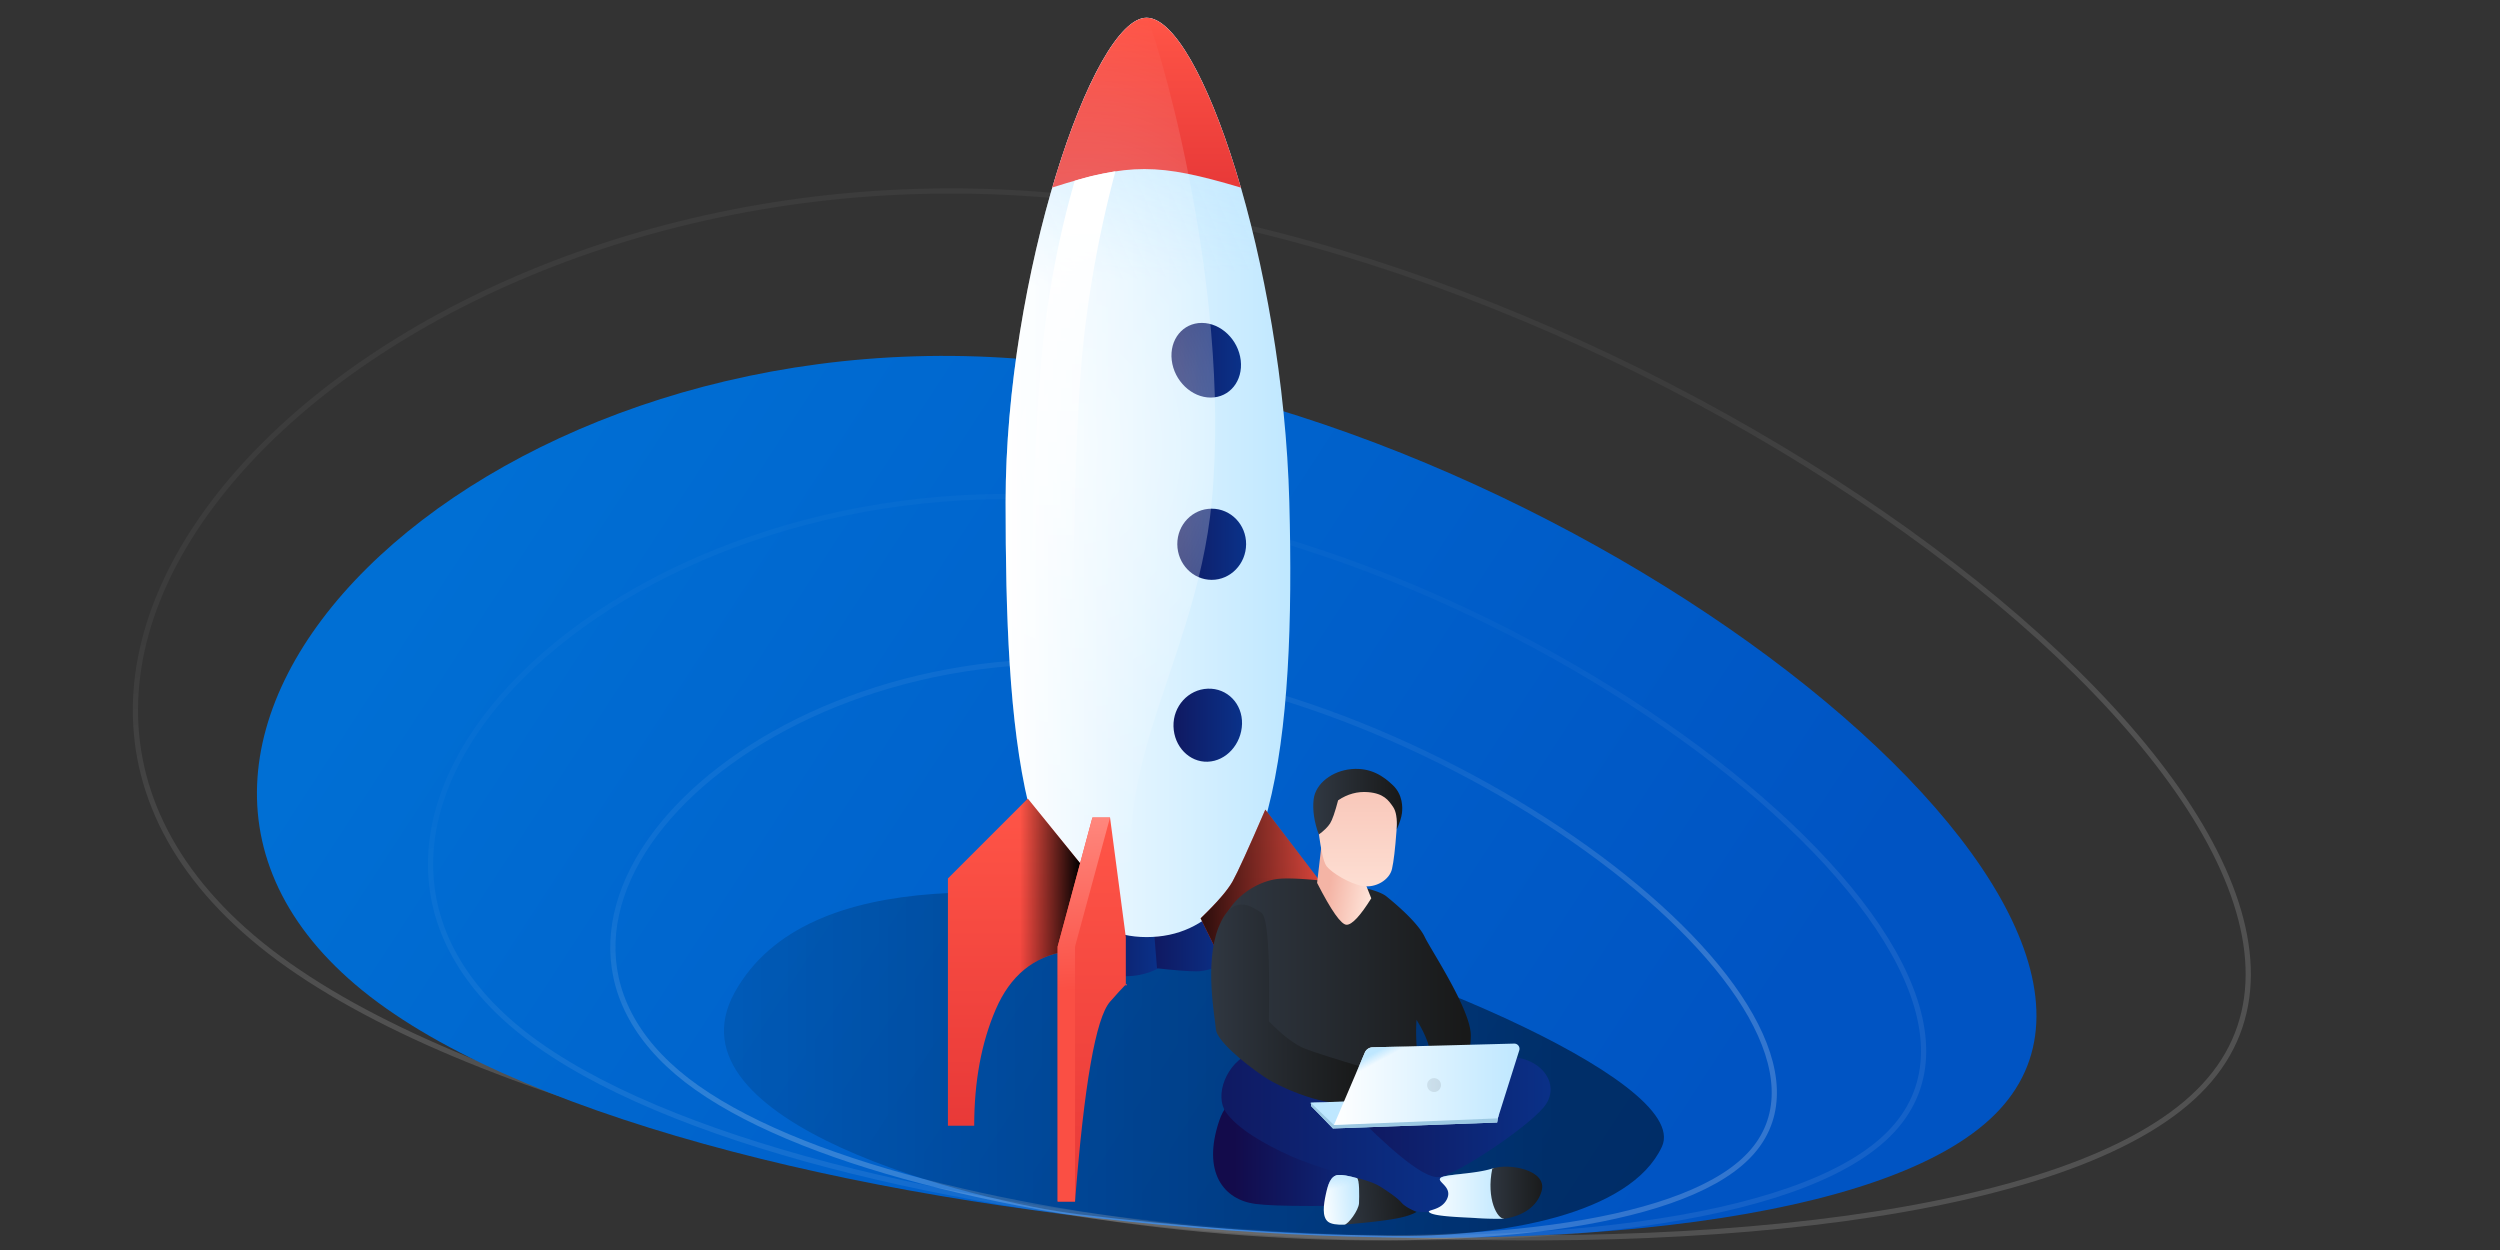 <?xml version="1.0" encoding="UTF-8"?><svg width="1440" height="720" xmlns="http://www.w3.org/2000/svg" xmlns:xlink="http://www.w3.org/1999/xlink"><rect width="100%" height="100%" fill="#333333" stroke="none"/><defs><linearGradient x1="38.24%" y1="30.45%" x2="50%" y2="62.28%" id="a"><stop stop-color="#FFF" stop-opacity=".28" offset="0%"/><stop stop-color="#FFF" offset="100%"/></linearGradient><linearGradient x1="12.71%" y1="41.54%" x2="81.71%" y2="62.28%" id="b"><stop stop-color="#006FD4" offset="0%"/><stop stop-color="#0054C3" offset="100%"/></linearGradient><linearGradient x1="38.24%" y1="30.39%" x2="50%" y2="62.31%" id="c"><stop stop-color="#FFF" stop-opacity=".28" offset="0%"/><stop stop-color="#FFF" offset="100%"/></linearGradient><linearGradient x1="38.24%" y1="30.37%" x2="50%" y2="62.33%" id="d"><stop stop-color="#FFF" stop-opacity=".28" offset="0%"/><stop stop-color="#FFF" offset="100%"/></linearGradient><linearGradient x1="-18.64%" y1="69.6%" x2="87.63%" y2="69.6%" id="e"><stop stop-opacity="0" offset="0%"/><stop offset="100%"/></linearGradient><linearGradient x1="259.24%" y1="44.33%" x2="-54.11%" y2="44.33%" id="f"><stop stop-color="#005ACA" offset="0%"/><stop stop-color="#130B4B" offset="100%"/></linearGradient><linearGradient x1="259.24%" y1="44.33%" x2="-54.11%" y2="44.33%" id="g"><stop stop-color="#005ACA" offset="0%"/><stop stop-color="#130B4B" offset="100%"/></linearGradient><linearGradient x1="0%" y1="50%" y2="50%" id="h"><stop stop-color="#FFF" offset="0%"/><stop stop-color="#BEE7FF" offset="100%"/></linearGradient><linearGradient x1="45.66%" y1="28.5%" x2="45.02%" y2="0%" id="j"><stop stop-color="#BEE6FF" stop-opacity="0" offset="0%"/><stop stop-color="#BEE7FF" offset="100%"/></linearGradient><path d="M114.41 0c-31 0-81.18 149.34-81.18 278.88 0 129.53 7.95 250.64 81.18 250.64s85.92-113.1 82.24-250.64C192.97 141.32 145.41 0 114.41 0z" id="i"/><linearGradient x1="50%" y1="100%" x2="50%" y2="0%" id="k"><stop stop-color="#E83938" offset="0%"/><stop stop-color="#FF5547" offset="100%"/></linearGradient><linearGradient x1="259.24%" y1="44.33%" x2="-54.11%" y2="44.33%" id="l"><stop stop-color="#005ACA" offset="0%"/><stop stop-color="#130B4B" offset="100%"/></linearGradient><linearGradient x1="259.24%" y1="44.33%" x2="-54.11%" y2="44.33%" id="m"><stop stop-color="#005ACA" offset="0%"/><stop stop-color="#130B4B" offset="100%"/></linearGradient><linearGradient x1="259.24%" y1="44.33%" x2="-54.11%" y2="44.33%" id="n"><stop stop-color="#005ACA" offset="0%"/><stop stop-color="#130B4B" offset="100%"/></linearGradient><radialGradient cx="33.08%" cy="46.7%" fx="33.08%" fy="46.7%" r="143.68%" gradientTransform="matrix(-1 0 0 -.331 .66 .62)" id="o"><stop stop-color="#FFF" stop-opacity=".52" offset="0%"/><stop stop-color="#FFF" stop-opacity="0" offset="100%"/></radialGradient><linearGradient x1="50%" y1="100%" x2="50%" y2="0%" id="p"><stop stop-color="#E83938" offset="0%"/><stop stop-color="#FF5547" offset="100%"/></linearGradient><linearGradient x1="91.28%" y1="33.77%" x2="50%" y2="33.77%" id="r"><stop offset="0%"/><stop stop-opacity="0" offset="100%"/></linearGradient><path d="M46 449.76l-46 46v142.43h15.14c0-25.54 4.15-47.91 12.46-67.14 8.3-19.22 21.73-30.32 40.28-33.3l15.36-42-37.24-46z" id="q"/><linearGradient x1="50%" y1="100%" x2="50%" y2="0%" id="s"><stop stop-color="#E83938" offset="0%"/><stop stop-color="#FF5547" offset="100%"/></linearGradient><linearGradient x1="50.36%" y1="44.91%" x2="50%" y2="0%" id="t"><stop stop-color="#FA4F44" offset="0%"/><stop stop-color="#FF877D" offset="100%"/></linearGradient><linearGradient x1="50%" y1="100%" x2="50%" y2="0%" id="u"><stop stop-color="#E83938" offset="0%"/><stop stop-color="#FF5547" offset="100%"/></linearGradient><linearGradient x1="-21.01%" y1="33.77%" y2="33.77%" id="w"><stop offset="0%"/><stop stop-opacity="0" offset="100%"/></linearGradient><path d="M145.56 518.72c9.42-9.07 15.56-16.17 18.42-21.3 2.87-5.13 9.15-18.91 18.84-41.35l46.15 60.51v141h-12.32c-5.1-40.29-11.58-68.02-19.43-83.2-7.86-15.19-20.3-24-37.3-26.46l-14.36-29.2z" id="v"/><linearGradient x1="165.44%" y1="100%" x2="15.22%" y2="100%" id="x"><stop stop-color="#005ACA" offset="0%"/><stop stop-color="#130B4B" offset="100%"/></linearGradient><linearGradient x1="259.24%" y1="44.33%" x2="-54.11%" y2="44.33%" id="y"><stop stop-color="#005ACA" offset="0%"/><stop stop-color="#130B4B" offset="100%"/></linearGradient><linearGradient x1="259.24%" y1="44.33%" x2="-54.11%" y2="44.33%" id="z"><stop stop-color="#005ACA" offset="0%"/><stop stop-color="#130B4B" offset="100%"/></linearGradient><linearGradient x1="-4.89%" y1="20.88%" x2="97.58%" y2="20.88%" id="A"><stop stop-color="#323A45" offset="0%"/><stop stop-color="#181919" offset="100%"/></linearGradient><linearGradient x1="0%" y1="50%" y2="50%" id="B"><stop stop-color="#FFF" offset="0%"/><stop stop-color="#BEE7FF" offset="100%"/></linearGradient><linearGradient x1="24.89%" y1="28.5%" x2="21.19%" y2="0%" id="D"><stop stop-color="#BEE6FF" stop-opacity="0" offset="0%"/><stop stop-color="#BEE7FF" offset="100%"/></linearGradient><path d="M10.1 0C5.67 0 3.66 5.1 1.97 10.57c-1.68 5.48-3.46 12.67 0 15.78 1.57 1.4 4.63 2.22 9.18 2.44 2.17.1 8.95-7.6 9.47-11.6.5-4 1.57-13.91 0-14.5C15.82.89 12.3 0 10.09 0z" id="C"/><linearGradient x1="0%" y1="50%" y2="50%" id="E"><stop stop-color="#FFF" offset="0%"/><stop stop-color="#BEE7FF" offset="100%"/></linearGradient><linearGradient x1="4.8%" y1="40.37%" x2="-1.88%" y2="27.6%" id="G"><stop stop-color="#BEE6FF" stop-opacity="0" offset="0%"/><stop stop-color="#BEE7FF" offset="100%"/></linearGradient><path d="M132.01 236.59c2.07-2.31 20.24-2.31 29.9-5.53 5.86-1.95 8.07 7.7 6.64 28.93a176.7 176.7 0 0 1-15.27-.33c-5.24-.44-22.95-.72-26.98-2.93-4.03-2.2 5.82-.72 9.43-7.9 3.61-7.19-5.78-9.93-3.72-12.24z" id="F"/><linearGradient x1="-4.89%" y1="20.88%" x2="97.58%" y2="20.88%" id="H"><stop stop-color="#323A45" offset="0%"/><stop stop-color="#181919" offset="100%"/></linearGradient><linearGradient x1="-4.89%" y1="20.88%" x2="97.58%" y2="20.88%" id="I"><stop stop-color="#323A45" offset="0%"/><stop stop-color="#181919" offset="100%"/></linearGradient><linearGradient x1="-4.89%" y1="20.88%" x2="97.58%" y2="20.88%" id="J"><stop stop-color="#323A45" offset="0%"/><stop stop-color="#181919" offset="100%"/></linearGradient><linearGradient x1="102.35%" y1="58.48%" x2="25.6%" y2="38.65%" id="K"><stop stop-color="#FFE5DA" offset="0%"/><stop stop-color="#F4B4A5" offset="100%"/></linearGradient><linearGradient x1="100%" y1="48.77%" x2="9.18%" y2="49.34%" id="L"><stop stop-color="#C7EAFF" offset="0%"/><stop stop-color="#BEE7FF" offset="100%"/></linearGradient><linearGradient x1="4.8%" y1="49.47%" x2="-1.88%" y2="48.77%" id="N"><stop stop-color="#BEE6FF" stop-opacity="0" offset="0%"/><stop stop-color="#BEE7FF" offset="100%"/></linearGradient><path id="M" d="M0 34.19l.37 2L12.77 49l94.59-3.44.7-4.1-54.93-9.4z"/><linearGradient x1="0%" y1="50%" y2="50%" id="O"><stop stop-color="#FFF" offset="0%"/><stop stop-color="#BEE7FF" offset="100%"/></linearGradient><linearGradient x1="4.8%" y1="45.93%" x2="-1.88%" y2="40.53%" id="Q"><stop stop-color="#BEE6FF" stop-opacity="0" offset="0%"/><stop stop-color="#BEE7FF" offset="100%"/></linearGradient><path d="M13.36 47L31.13 5.3a5 5 0 0 1 4.47-3.04L117.16.11a3 3 0 0 1 2.94 3.9l-12.36 39.17L13.36 47z" id="P"/><linearGradient x1="-4.89%" y1="20.88%" x2="97.58%" y2="20.88%" id="R"><stop stop-color="#323A45" offset="0%"/><stop stop-color="#181919" offset="100%"/></linearGradient><linearGradient x1="81.09%" y1="124.63%" x2="81.09%" y2="-76.12%" id="S"><stop stop-color="#FFE5DA" offset="0%"/><stop stop-color="#F4B4A5" offset="100%"/></linearGradient><linearGradient x1="-4.89%" y1="20.88%" x2="97.58%" y2="20.88%" id="T"><stop stop-color="#323A45" offset="0%"/><stop stop-color="#181919" offset="100%"/></linearGradient><linearGradient x1="50%" y1="12.46%" x2="50%" y2="100%" id="U"><stop stop-color="#FFF" offset="0%"/><stop stop-color="#FFF" stop-opacity="0" offset="100%"/></linearGradient></defs><g fill="none" fill-rule="evenodd"><path d="M1188.35 618.61c-146.76 145.65-887.41 91.64-1110.97-80.83-223-172.48 70.54-463.42 440.86-436.25 370.32 26.83 816.87 371.79 670.11 517.08z" stroke="url(#a)" stroke-width="3" opacity=".15" transform="translate(78 10.24)"/><path d="M1070.87 631.87c-123.61 122.7-747.41 77.2-935.7-68.1-187.81-145.3 59.41-390.41 371.31-367.52 311.9 22.6 688 313.21 564.39 435.62z" fill="url(#b)" fill-rule="nonzero" transform="translate(78 10.24)"/><path d="M928.25 656.43c-80.68 80.19-487.82 50.45-610.71-44.5-122.59-94.97 38.77-255.16 242.34-240.2 203.57 14.78 449.05 204.7 368.37 284.7z" stroke="url(#c)" stroke-width="3" opacity=".2" transform="translate(78 10.24)"/><path d="M1009.75 643.17c-103.7 103.14-627.1 64.9-785.07-57.24C67.1 463.8 274.53 257.77 536.22 277.02c261.69 19 577.25 263.26 473.53 366.15z" stroke="url(#d)" stroke-width="3" opacity=".08" transform="translate(78 10.24)"/><path d="M879.25 650.28c-17.95 38.63-91.41 52.43-157.82 51.34-57.83-.95-118.2-5.15-177.74-12.38-58.7-7.11-240.4-52.32-198.47-127.91 41.92-75.59 174.42-61.04 268.77-43.54 94.34 17.5 283.2 93.87 265.26 132.5z" fill="url(#e)" opacity=".47" style="mix-blend-mode:soft-light" transform="translate(78 10.24)"/><path d="M87.39 514.76l-4.22 32.36c9.13 3.3 15.56 4.94 19.3 4.94 11.91 0 19.29-4.94 19.29-4.94l-2.43-30.41-31.94-1.95z" fill="url(#f)" fill-rule="nonzero" transform="translate(546 10.24)"/><path d="M118 517.08l2.43 30.41c10.38 1.18 18.01 1.76 22.89 1.76 4.87 0 11.32-1.94 19.33-5.82l-12.02-32.67-32.63 6.32z" fill="url(#g)" fill-rule="nonzero" transform="translate(546 10.24)"/><g transform="translate(546 10.24)"><use fill="url(#h)" xlink:href="#i"/><use fill="url(#j)" xlink:href="#i"/></g><path d="M114.41 0C98.26 0 76.9 40.57 60.13 97.76c44.55-14.17 60.85-14.17 108.62.06C152 39.85 130.88 0 114.41 0z" fill="url(#k)" fill-rule="nonzero" transform="translate(546 10.24)"/><path d="M151.34 218.76c10.97 0 18.72-9.63 17.32-21.5-1.41-11.88-11.45-21.5-22.42-21.5-10.97 0-18.73 9.62-17.32 21.5 1.41 11.87 11.45 21.5 22.42 21.5z" fill="url(#l)" fill-rule="nonzero" transform="translate(546 10.24)"/><path d="M151.95 323.76c10.85 0 19.73-9.18 19.81-20.5.09-11.32-8.78-20.5-19.81-20.5-11.04 0-19.9 9.18-19.82 20.5.08 11.32 8.96 20.5 19.82 20.5z" fill="url(#m)" fill-rule="nonzero" transform="translate(546 10.24)"/><path d="M149.67 428.5c10.57-.36 19.41-10.1 19.74-21.74.32-11.64-8.52-20.74-19.74-20.32-11.23.42-20.07 10.16-19.74 21.75.32 11.6 9.16 20.7 19.74 20.32z" fill="url(#n)" fill-rule="nonzero" transform="translate(546 10.24)"/><path d="M114.41 0c-31 0-81.18 149.34-81.18 278.88 0 129.53 7.95 250.64 81.18 250.64-31.28-88.42 28.3-153.7 37.54-250.64C164.19 150.22 117 0 114.4 0z" fill-opacity=".89" fill="url(#o)" transform="translate(546 10.24)"/><g fill-rule="nonzero" transform="translate(546 10.24)"><use fill="url(#p)" xlink:href="#q"/><use fill="url(#r)" style="mix-blend-mode:overlay" xlink:href="#q"/></g><path d="M83.24 460.66L63.2 535v146.86h10.02c5.25-67.4 11.97-105.77 20.16-115.1 8.2-9.34 11.23-12.3 9.09-8.9v-28.34l-9.09-68.86H83.24z" fill="url(#s)" fill-rule="nonzero" transform="translate(546 10.24)"/><path fill="url(#t)" fill-rule="nonzero" d="M83.24 460.66L63.2 535v146.86h10.02V535l20.16-74.34z" transform="translate(546 10.24)"/><g fill-rule="nonzero" transform="translate(546 10.24)"><use fill="url(#u)" xlink:href="#v"/><use fill="url(#w)" style="mix-blend-mode:overlay" xlink:href="#v"/></g><path d="M4.57 203.71c-9.9 29.51 2.6 45.33 20.85 47.74 12.16 1.6 42.65 1.6 91.48 0C79.1 218.28 57 201.7 50.62 201.7c-9.57 0-36.14-27.5-46.05 2.01z" fill="url(#x)" fill-rule="nonzero" transform="translate(697.65 442)"/><path d="M23.35 164.09C8.29 170.33 1.9 189.15 8.44 198.57c6.53 9.43 22.03 18.4 36.86 25.08 16.82 7.58 34.2 10.96 42.5 14.36 10.87 4.44 16.52 10.94 26.71 16.53 4.47 2.45 12.7 1.58 15.18.97 3.89-.97 11.06-4.09 10.94-10.73-.04-1.71-2.15-4.94-6.34-9.68-17.05-7.45-30.42-15.79-40.1-25-14.54-13.83-55.78-52.25-70.84-46.01z" fill="url(#y)" fill-rule="nonzero" transform="translate(697.65 442)"/><path d="M87 203.77c42.33-24.7 70.23-37.04 83.69-37.04 20.19 0 31.35 16.75 20.68 29.24-10.67 12.5-49.58 38.28-59.88 40-6.87 1.15-21.7-9.58-44.5-32.2z" fill="url(#z)" fill-rule="nonzero" transform="translate(697.65 442)"/><path d="M18.98 2.17C15 6.04 12.44 9.8 11.32 13.45c-1.13 3.64-1.13 8.76 0 15.34l11.4-.1c8.74-.12 15.4-.45 19.96-.99 4.57-.54 8.08-1.4 10.52-2.6-4.16-2.19-6.92-4.24-8.28-6.18-1.36-1.93-4.45-4.8-9.27-8.61a34.07 34.07 0 0 0-8.11-5c-3.14-1.4-6-2.45-8.56-3.14z" fill="url(#A)" fill-rule="nonzero" transform="rotate(-5 8141.2 -8373.27)"/><g transform="rotate(-5 8141.2 -8373.27)"><use fill="url(#B)" xlink:href="#C"/><use fill="url(#D)" xlink:href="#C"/></g><g transform="translate(697.65 442)"><use fill="url(#E)" xlink:href="#F"/><use fill="url(#G)" xlink:href="#F"/></g><path d="M161.92 231.06c9.66-3.21 31.83.8 28.4 13-2.5 8.88-10.78 14.33-21.4 15.91-3.92.59-10.67-11.28-7-28.9z" fill="url(#H)" fill-rule="nonzero" transform="translate(697.65 442)"/><path d="M6.65 89.93c3.9-14.08 19.72-24.88 33.08-25.8 13.36-.94 52.93 3.5 61.21 10.2 8.29 6.7 18.68 16.2 22.1 23.44 3.43 7.23 26.5 41.73 26.5 56.63 0 9.93-2.73 16.21-8.18 18.85-8.94.72-13.9-1.95-14.89-8-.98-6.06-3.72-12.68-8.22-19.86a111.6 111.6 0 0 0 0 13.83c.29 3.98-.17 9.23-1.37 15.74L73.23 178l-45.4-18.78-5.79-31.18C9.19 112 4.06 99.3 6.65 89.93z" fill="url(#I)" fill-rule="nonzero" transform="translate(697.65 442)"/><path d="M4.12 92.42c-8.08 20.7-1.86 52.1-1.43 58.35.43 6.25 14.65 18.47 27.48 27.23 12.43 8.49 45.53 21.12 51.47 12.06.12-.2 1.91-6.01 5.36-17.44-15.87-4.76-26.74-8.23-32.6-10.43-5.88-2.2-12.94-7.51-21.21-15.94.73-39.43-.72-60.28-4.35-62.57-5.44-3.42-16.65-11.97-24.72 8.74z" fill="url(#J)" fill-rule="nonzero" transform="translate(697.65 442)"/><path d="M61 66.56c8.22 16.07 13.89 24.1 17 24.1 3.11 0 7.85-5.08 14.2-15.23l-9.55-23.97L63.4 46 61 66.56z" fill="url(#K)" transform="translate(697.65 442)"/><g transform="translate(755 601)"><use fill="url(#L)" xlink:href="#M"/><use fill="url(#N)" xlink:href="#M"/><path fill="#9CC8E2" d="M0 34.19l.37 2L12.77 49l94.59-3.44.7-4.1L13.35 47z"/><use fill="url(#O)" xlink:href="#P"/><use fill="url(#Q)" xlink:href="#P"/><circle fill="url(#R)" fill-rule="nonzero" opacity=".1" cx="71.01" cy="24" r="4"/></g><path d="M66.46 56.94c2.96 3.81 13.23 10.07 20.76 11.4 7.52 1.3 15.5-3.52 16.93-9.86.96-4.23 1.82-11.52 2.58-21.88.76-10.3-.1-16.55-2.58-18.78-3.72-3.35-21.3-5.82-21.3-5.82l-11.78 8.08L61 29.68c1.66 15.63 3.48 24.72 5.46 27.26z" fill="url(#S)" transform="translate(697.65 442)"/><path d="M61.97 38.7c3.05-2.25 5.21-4.38 6.5-6.4 1.28-2.02 2.83-6.46 4.63-13.33 5.42-3.63 11.17-5.2 17.26-4.7 9.13.77 11.76 4.7 14.4 8.49 1.74 2.53 2.47 6.83 2.18 12.92 1.65-3.83 2.63-6.92 2.93-9.26.45-3.5.44-10.67-5.12-16.03C99.2 5.03 91.86 0 80.76 1 69.66 2 60.03 9.33 59 18.48c-.69 6.1.3 12.84 2.97 20.22z" fill="url(#T)" fill-rule="nonzero" transform="translate(697.65 442)"/><path d="M541.04 93.88c4.58-1.38 8.24-2.38 10.96-3.01a256.2 256.2 0 0 1 12.49-2.42 652.8 652.8 0 0 0-18.2 96.42c-3.45 31.56-5.47 81.32-6.05 149.28L516 324c1.23-61.51 3.59-107.9 7.08-139.13a547.3 547.3 0 0 1 17.96-90.99z" fill="url(#U)" transform="translate(78 10.24)"/></g></svg>